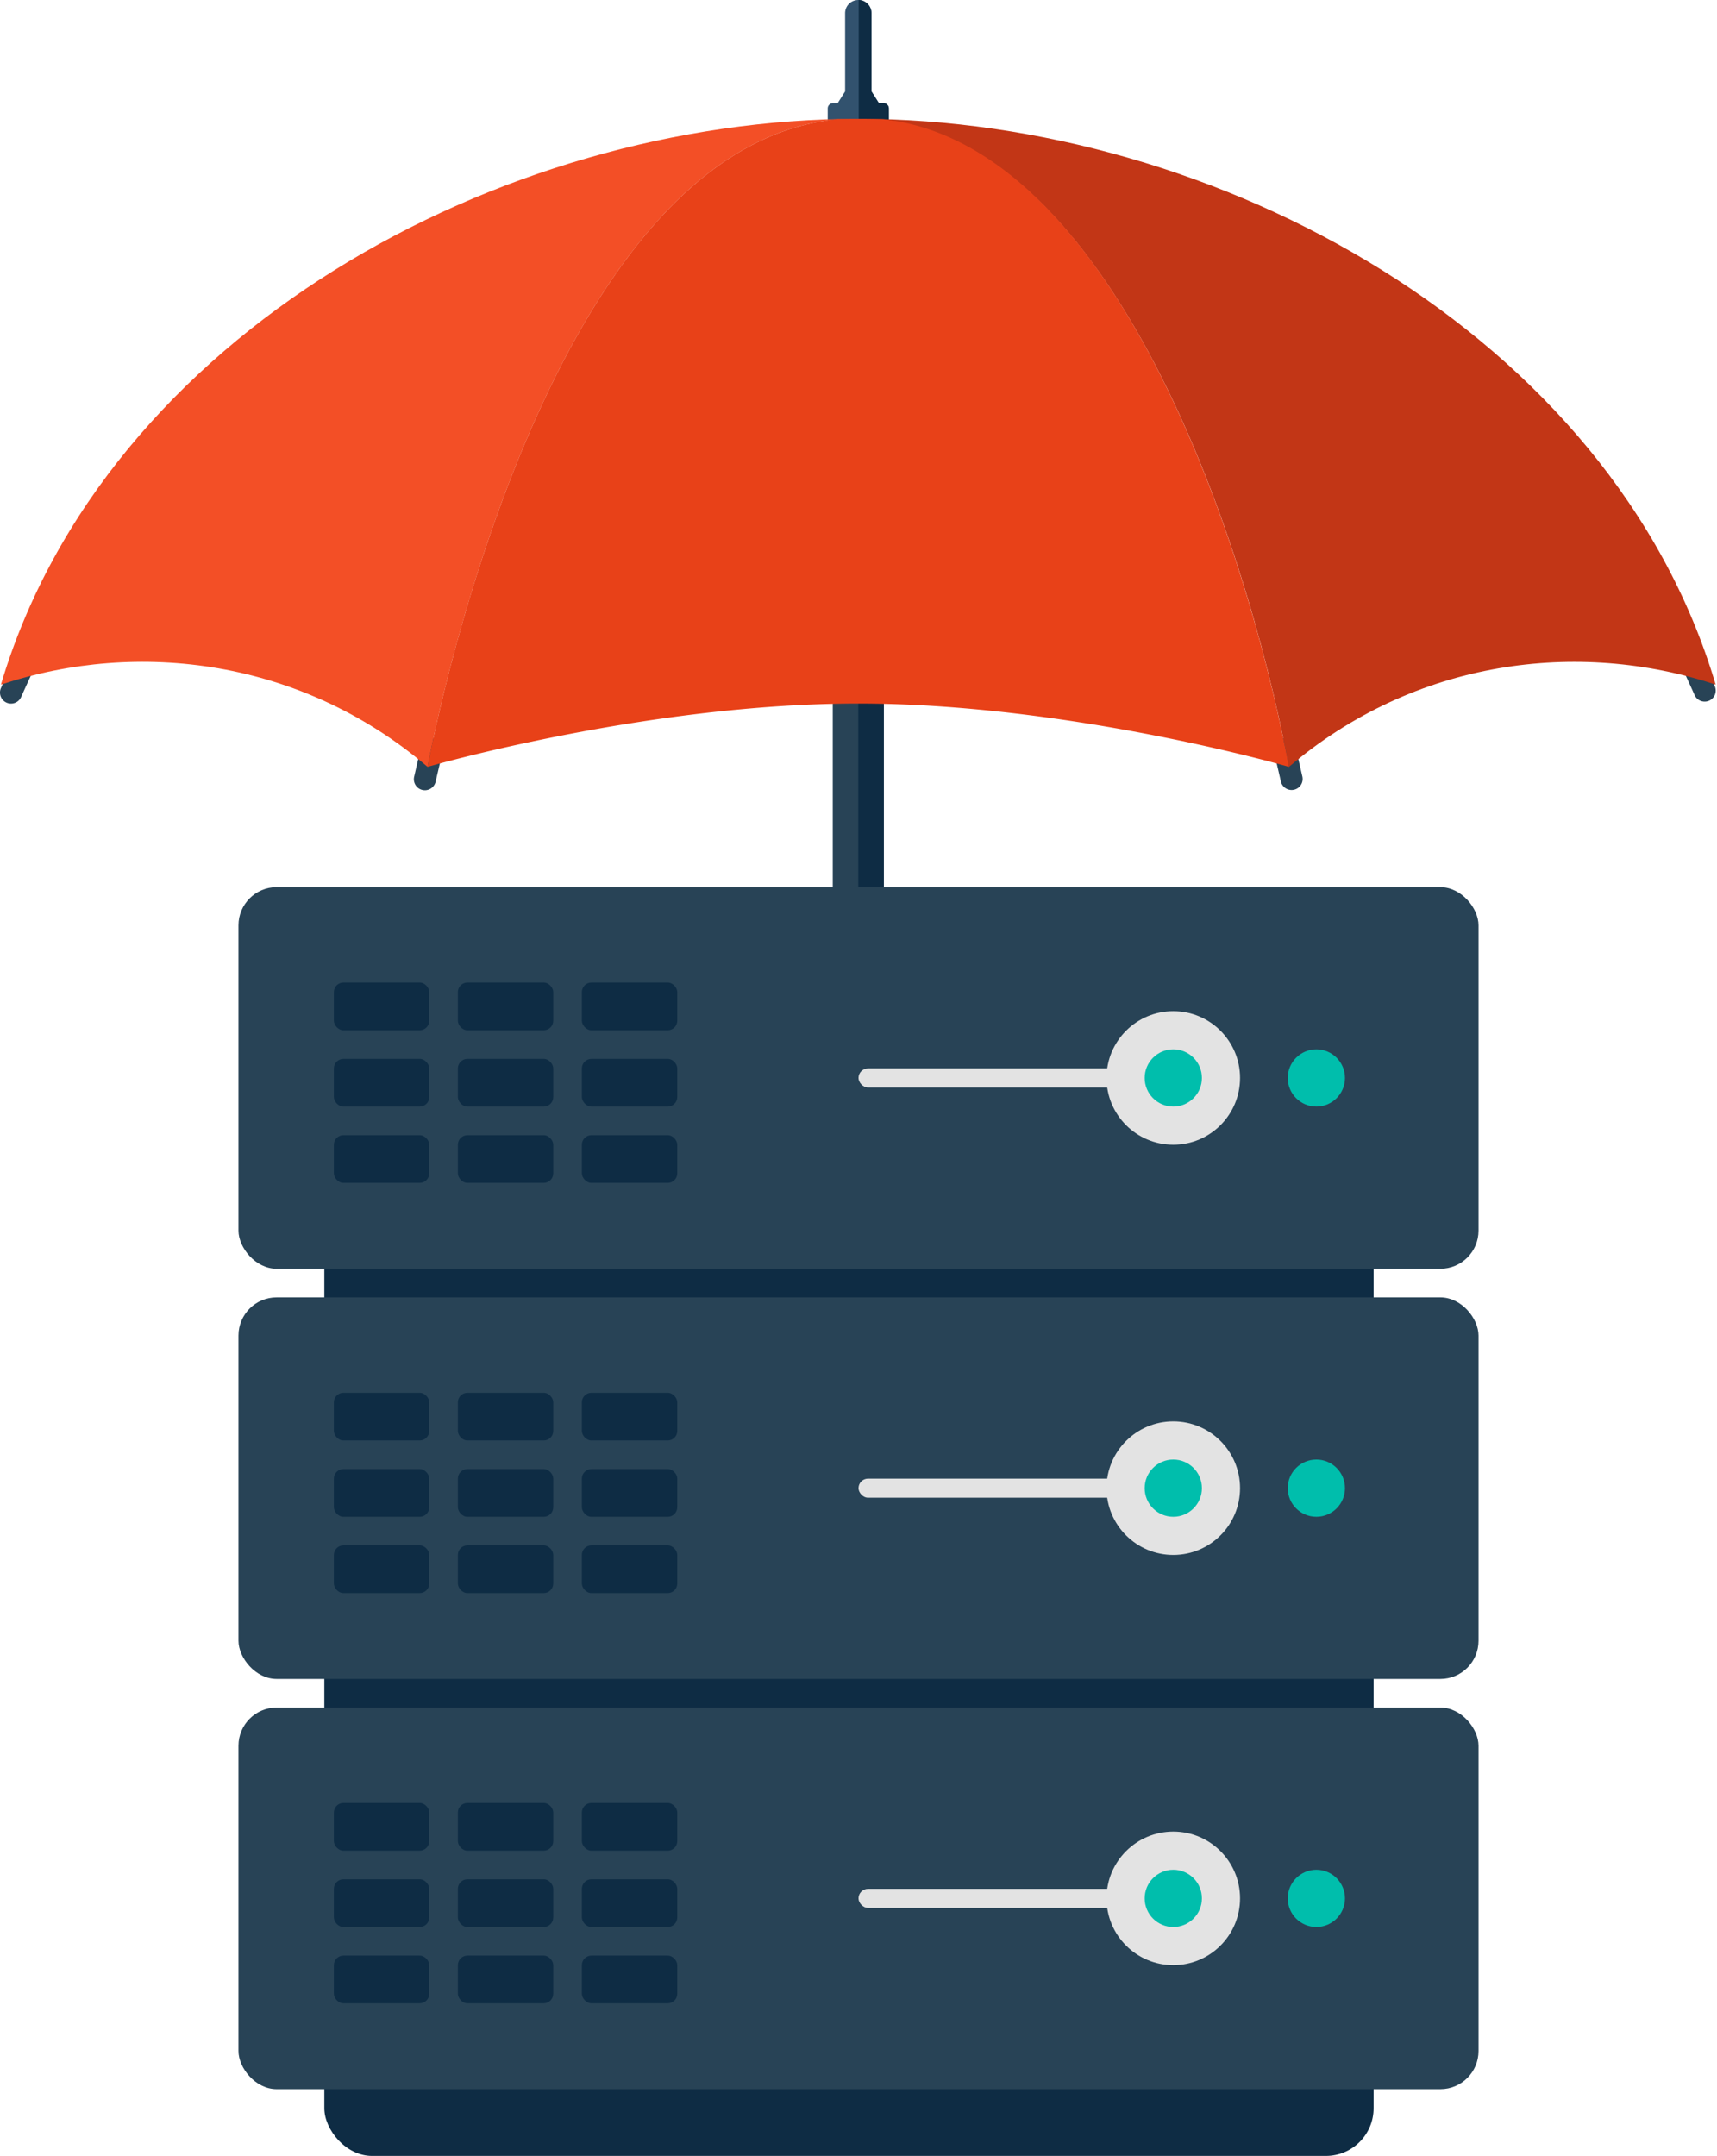 <svg xmlns="http://www.w3.org/2000/svg" width="180" height="226" viewBox="0 0 180 226">
    <g fill="none" fill-rule="evenodd">
        <path fill="#284356" d="M44.29 82.813c.62.137 1.237-.25 1.378-.87.388-1.699.784-3.35 1.188-4.96-1.31.344-2.031.554-2.031.554-.136-.115-.27-.229-.406-.342a236.5 236.5 0 0 0-1.004 4.233 1.156 1.156 0 0 0 .874 1.385M135.128 77.537s-.721-.21-2.03-.553c.403 1.608.799 3.26 1.186 4.96a1.157 1.157 0 0 0 2.255-.516 236.91 236.91 0 0 0-1.005-4.233c-.136.113-.272.227-.406.342M.69 73.657a1.155 1.155 0 0 0 1.52-.583 162.027 162.027 0 0 1 2.556-5.443 45.74 45.74 0 0 0-2.932.747A171.71 171.71 0 0 0 .1 72.123a1.16 1.16 0 0 0 .588 1.534M178.127 68.378a46.49 46.49 0 0 0-2.93-.745 158.548 158.548 0 0 1 2.457 5.235 1.156 1.156 0 1 0 2.108-.953 166.398 166.398 0 0 0-1.635-3.537M87.3 123.532h5.353V67.63H87.3z"/>
        <path fill="#0E2C44" d="M89.977 123.532h2.676V67.63h-2.676z"/>
        <path fill="#32526E" d="M93.18 11.37v1.364h-6.408V11.37c0-.306.249-.556.555-.556h.489l.78-1.23V1.383a1.38 1.38 0 1 1 2.762 0v8.201l.78 1.23h.486c.309 0 .557.25.557.556"/>
        <path fill="#0E2C44" d="M93.18 11.37v1.363h-3.159V.001c.741.024 1.337.633 1.337 1.381v8.202l.78 1.23h.486c.309 0 .557.25.557.556"/>
        <path fill="#F34F26" d="M.096 71.768c14.392-4.765 31.503-2.663 44.729 8.622l.176-.914c1.507-7.626 12.92-60.591 39.985-66.529l.015-.002c2.199-.484 3.11-.437 4.976-.486-37.549 0-78.931 22.53-89.881 59.31"/>
        <path fill="#C23616" d="M89.977 12.459l2.284.06c24.291 2.424 38.148 43.321 42.753 67.272l.114.599c13.193-11.257 30.356-13.392 44.73-8.622-10.919-36.765-52.343-59.31-89.881-59.31"/>
        <path fill="#E84118" d="M44.825 80.39s22.907-6.64 45.152-6.64c22.244 0 45.151 6.64 45.151 6.64s-.126-.663-.145-.756c-5.028-25.662-19.07-64.68-42.471-67.14a92.41 92.41 0 0 0-4.605-.012 24.51 24.51 0 0 0-2.906.463l-.015.002C57.92 18.885 46.508 71.85 45 79.477l-.176.913z"/>
        <g transform="translate(25 93)">
            <rect width="110" height="108" x="9" y="25" fill="#0E2C44" rx="5"/>
            <g transform="translate(0 86)">
                <rect width="130" height="40" fill="#284356" rx="4"/>
                <circle cx="113" cy="20" r="3" fill="#00BEAC"/>
                <rect width="30" height="2" x="65" y="19" fill="#E3E3E3" rx="1"/>
                <circle cx="98" cy="20" r="7" fill="#E3E3E3"/>
                <circle cx="98" cy="20" r="3" fill="#00BEAC"/>
                <rect width="10" height="5" x="36" y="26" fill="#0E2C44" rx="1"/>
                <rect width="10" height="5" x="36" y="18" fill="#0E2C44" rx="1"/>
                <rect width="10" height="5" x="36" y="10" fill="#0E2C44" rx="1"/>
                <rect width="10" height="5" x="23" y="26" fill="#0E2C44" rx="1"/>
                <rect width="10" height="5" x="23" y="18" fill="#0E2C44" rx="1"/>
                <rect width="10" height="5" x="23" y="10" fill="#0E2C44" rx="1"/>
                <rect width="10" height="5" x="10" y="26" fill="#0E2C44" rx="1"/>
                <rect width="10" height="5" x="10" y="18" fill="#0E2C44" rx="1"/>
                <rect width="10" height="5" x="10" y="10" fill="#0E2C44" rx="1"/>
            </g>
            <g transform="translate(0 43)">
                <rect width="130" height="40" fill="#284356" rx="4"/>
                <circle cx="113" cy="20" r="3" fill="#00BEAC"/>
                <rect width="30" height="2" x="65" y="19" fill="#E3E3E3" rx="1"/>
                <circle cx="98" cy="20" r="7" fill="#E3E3E3"/>
                <circle cx="98" cy="20" r="3" fill="#00BEAC"/>
                <rect width="10" height="5" x="36" y="26" fill="#0E2C44" rx="1"/>
                <rect width="10" height="5" x="36" y="18" fill="#0E2C44" rx="1"/>
                <rect width="10" height="5" x="36" y="10" fill="#0E2C44" rx="1"/>
                <rect width="10" height="5" x="23" y="26" fill="#0E2C44" rx="1"/>
                <rect width="10" height="5" x="23" y="18" fill="#0E2C44" rx="1"/>
                <rect width="10" height="5" x="23" y="10" fill="#0E2C44" rx="1"/>
                <rect width="10" height="5" x="10" y="26" fill="#0E2C44" rx="1"/>
                <rect width="10" height="5" x="10" y="18" fill="#0E2C44" rx="1"/>
                <rect width="10" height="5" x="10" y="10" fill="#0E2C44" rx="1"/>
            </g>
            <rect width="130" height="40" fill="#284356" rx="4"/>
            <circle cx="113" cy="20" r="3" fill="#00BEAC"/>
            <rect width="30" height="2" x="65" y="19" fill="#E3E3E3" rx="1"/>
            <circle cx="98" cy="20" r="7" fill="#E3E3E3"/>
            <circle cx="98" cy="20" r="3" fill="#00BEAC"/>
            <rect width="10" height="5" x="36" y="26" fill="#0E2C44" rx="1"/>
            <rect width="10" height="5" x="36" y="18" fill="#0E2C44" rx="1"/>
            <rect width="10" height="5" x="36" y="10" fill="#0E2C44" rx="1"/>
            <rect width="10" height="5" x="23" y="26" fill="#0E2C44" rx="1"/>
            <rect width="10" height="5" x="23" y="18" fill="#0E2C44" rx="1"/>
            <rect width="10" height="5" x="23" y="10" fill="#0E2C44" rx="1"/>
            <rect width="10" height="5" x="10" y="26" fill="#0E2C44" rx="1"/>
            <rect width="10" height="5" x="10" y="18" fill="#0E2C44" rx="1"/>
            <rect width="10" height="5" x="10" y="10" fill="#0E2C44" rx="1"/>
        </g>
    </g>
</svg>
